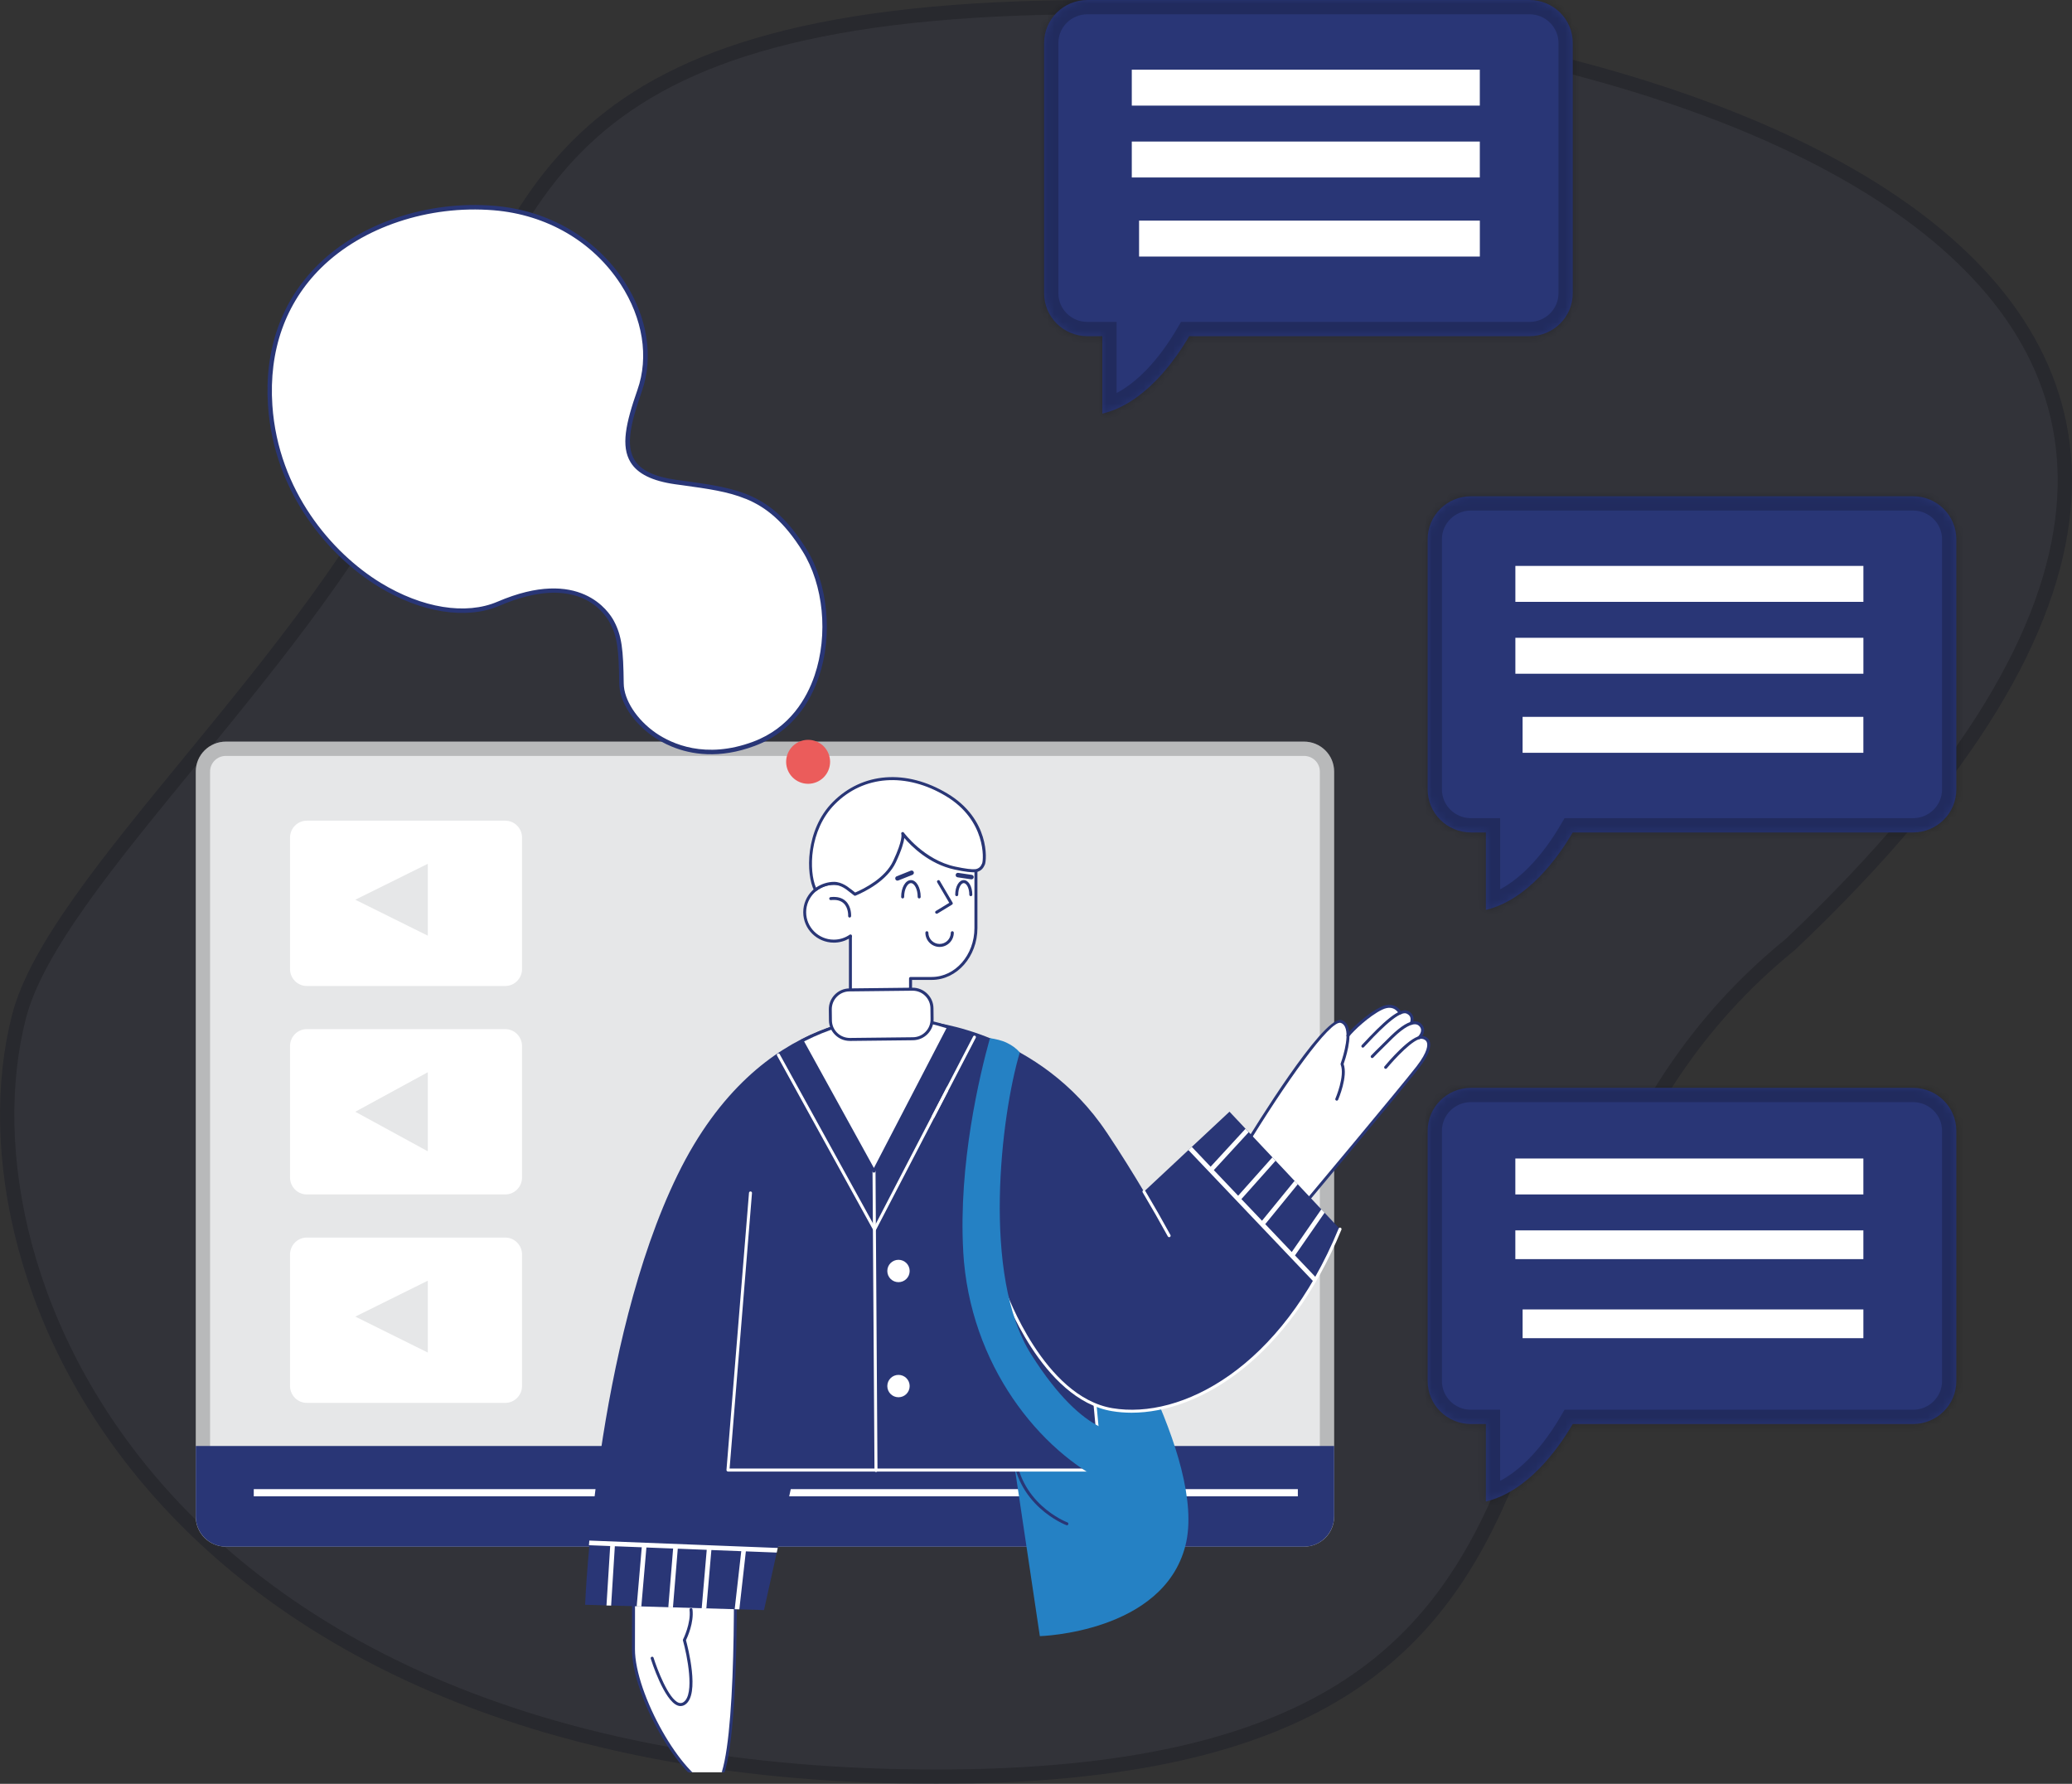 <svg width="280" height="241" viewBox="0 0 280 241" fill="none" xmlns="http://www.w3.org/2000/svg">
<rect x="0" y="0" width="280" height="241" fill="#333333" stroke="none"/>
<path d="M242.561 128.342C191.098 170.069 231.435 241 126.53 241C21.624 241 -7.734 173.41 1.642 137.065C6.519 118.16 41.554 88.702 56.05 57.467C70.546 26.231 73.445 0 147.856 0C222.267 0 341.119 35.06 242.561 128.342Z" fill="#293676" fill-opacity="0.1"/>
<path d="M147.856 0.966C166.39 0.966 187.696 3.149 207.684 7.875C227.686 12.604 246.29 19.861 259.485 29.957C272.656 40.035 280.36 52.867 278.846 68.844C277.324 84.898 266.479 104.368 241.919 127.619C228.909 138.179 221.707 150.583 216.578 163.185C214.015 169.482 211.965 175.841 209.974 182.029C207.978 188.23 206.041 194.255 203.693 199.95C199.006 211.32 192.71 221.288 181.171 228.444C169.608 235.615 152.661 240.034 126.529 240.034C22.097 240.034 -6.604 172.896 2.577 137.307C3.75 132.76 6.765 127.494 10.949 121.604C15.123 115.728 20.388 109.326 25.985 102.502C37.148 88.891 49.617 73.622 56.926 57.873C60.595 49.967 63.434 42.597 66.907 35.746C70.35 28.954 74.33 22.864 80.124 17.743C91.697 7.515 110.732 0.966 147.856 0.966Z" stroke="black" stroke-opacity="0.2" stroke-width="1.931"/>
<mask id="path-3-inside-1_513_12575" fill="white">
<path d="M258.514 146.97C261.747 146.97 264.369 149.568 264.369 152.772V186.591C264.369 189.795 261.747 192.393 258.514 192.393H212.53C210.473 195.898 206.399 201.506 200.792 202.857V192.393H198.78C195.547 192.392 192.926 189.795 192.926 186.591V152.772C192.926 149.568 195.547 146.97 198.78 146.97H258.514Z"/>
</mask>
<path d="M258.514 146.97C261.747 146.97 264.369 149.568 264.369 152.772V186.591C264.369 189.795 261.747 192.393 258.514 192.393H212.53C210.473 195.898 206.399 201.506 200.792 202.857V192.393H198.78C195.547 192.392 192.926 189.795 192.926 186.591V152.772C192.926 149.568 195.547 146.97 198.78 146.97H258.514Z" fill="#293676"/>
<path d="M264.369 186.591L266.3 186.591V186.591H264.369ZM212.53 192.393V190.462H211.425L210.865 191.415L212.53 192.393ZM200.792 202.857H198.861V205.309L201.244 204.734L200.792 202.857ZM200.792 192.393H202.723V190.462H200.792V192.393ZM198.78 192.393L198.78 194.323H198.78V192.393ZM192.926 186.591H190.995V186.591L192.926 186.591ZM198.78 146.97V145.039H198.78L198.78 146.97ZM258.514 146.97V148.9C260.697 148.9 262.438 150.651 262.438 152.772H264.369H266.3C266.3 148.485 262.797 145.039 258.514 145.039V146.97ZM264.369 152.772H262.438V186.591H264.369H266.3V152.772H264.369ZM264.369 186.591L262.438 186.591C262.438 188.712 260.697 190.462 258.514 190.462V192.393V194.323C262.796 194.323 266.299 190.878 266.3 186.591L264.369 186.591ZM258.514 192.393V190.462H212.53V192.393V194.323H258.514V192.393ZM212.53 192.393L210.865 191.415C209.883 193.089 208.442 195.222 206.616 197.079C204.78 198.945 202.663 200.42 200.34 200.98L200.792 202.857L201.244 204.734C204.528 203.943 207.252 201.939 209.368 199.787C211.495 197.625 213.12 195.202 214.195 193.37L212.53 192.393ZM200.792 202.857H202.723V192.393H200.792H198.861V202.857H200.792ZM200.792 192.393V190.462H198.78V192.393V194.323H200.792V192.393ZM198.78 192.393L198.78 190.462C196.597 190.462 194.857 188.712 194.856 186.591L192.926 186.591L190.995 186.591C190.995 190.878 194.497 194.323 198.78 194.323L198.78 192.393ZM192.926 186.591H194.856V152.772H192.926H190.995V186.591H192.926ZM192.926 152.772H194.856C194.856 150.65 196.597 148.9 198.78 148.9L198.78 146.97L198.78 145.039C194.497 145.039 190.995 148.485 190.995 152.772H192.926ZM198.78 146.97V148.9H258.514V146.97V145.039H198.78V146.97Z" fill="black" fill-opacity="0.2" mask="url(#path-3-inside-1_513_12575)"/>
<path d="M251.807 156.517H204.776V161.372H251.807V156.517Z" fill="white"/>
<path d="M251.807 166.228H204.776V170.112H251.807V166.228Z" fill="white"/>
<mask id="path-7-inside-2_513_12575" fill="white">
<path d="M206.683 0C209.916 0 212.537 2.598 212.537 5.803V39.62C212.537 42.825 209.916 45.423 206.683 45.423H160.701C158.644 48.928 154.57 54.536 148.963 55.888V45.423H146.948C143.715 45.423 141.094 42.825 141.094 39.62V5.803C141.094 2.598 143.715 0 146.948 0H206.683Z"/>
</mask>
<path d="M206.683 0C209.916 0 212.537 2.598 212.537 5.803V39.62C212.537 42.825 209.916 45.423 206.683 45.423H160.701C158.644 48.928 154.57 54.536 148.963 55.888V45.423H146.948C143.715 45.423 141.094 42.825 141.094 39.62V5.803C141.094 2.598 143.715 0 146.948 0H206.683Z" fill="#293676"/>
<path d="M206.683 0L206.683 -1.931H206.683V0ZM206.683 45.423V47.353H206.683L206.683 45.423ZM160.701 45.423V43.492H159.596L159.036 44.446L160.701 45.423ZM148.963 55.888H147.032V58.339L149.415 57.765L148.963 55.888ZM148.963 45.423H150.894V43.492H148.963V45.423ZM146.948 45.423L146.948 47.353H146.948V45.423ZM146.948 0V-1.931H146.948L146.948 0ZM206.683 0L206.682 1.931C208.866 1.931 210.606 3.681 210.606 5.803H212.537H214.468C214.468 1.516 210.966 -1.93 206.683 -1.931L206.683 0ZM212.537 5.803H210.606V39.62H212.537H214.468V5.803H212.537ZM212.537 39.62H210.606C210.606 41.742 208.866 43.492 206.682 43.492L206.683 45.423L206.683 47.353C210.966 47.353 214.468 43.907 214.468 39.62H212.537ZM206.683 45.423V43.492H160.701V45.423V47.353H206.683V45.423ZM160.701 45.423L159.036 44.446C158.054 46.119 156.613 48.253 154.787 50.109C152.951 51.976 150.834 53.451 148.511 54.011L148.963 55.888L149.415 57.765C152.698 56.973 155.423 54.969 157.539 52.817C159.666 50.655 161.291 48.232 162.366 46.4L160.701 45.423ZM148.963 55.888H150.894V45.423H148.963H147.032V55.888H148.963ZM148.963 45.423V43.492H146.948V45.423V47.353H148.963V45.423ZM146.948 45.423L146.948 43.492C144.765 43.492 143.024 41.742 143.024 39.62H141.094H139.163C139.163 43.907 142.665 47.353 146.948 47.353L146.948 45.423ZM141.094 39.62H143.024V5.803H141.094H139.163V39.62H141.094ZM141.094 5.803H143.024C143.024 3.681 144.765 1.931 146.948 1.931L146.948 0L146.948 -1.931C142.665 -1.93 139.163 1.516 139.163 5.803H141.094ZM146.948 0V1.931H206.683V0V-1.931H146.948V0Z" fill="black" fill-opacity="0.2" mask="url(#path-7-inside-2_513_12575)"/>
<path d="M199.975 9.413H152.944V14.268H199.975V9.413Z" fill="white"/>
<path d="M199.975 19.123H152.944V23.978H199.975V19.123Z" fill="white"/>
<path d="M199.979 29.806H153.929V34.661H199.979V29.806Z" fill="white"/>
<mask id="path-12-inside-3_513_12575" fill="white">
<path d="M258.514 67.045C261.747 67.045 264.369 69.642 264.369 72.847V106.665C264.369 109.87 261.747 112.468 258.514 112.468H212.53C210.472 115.973 206.399 121.58 200.793 122.932V112.468H198.78C195.547 112.468 192.926 109.87 192.926 106.665V72.847C192.926 69.642 195.547 67.045 198.78 67.045H258.514Z"/>
</mask>
<path d="M258.514 67.045C261.747 67.045 264.369 69.642 264.369 72.847V106.665C264.369 109.87 261.747 112.468 258.514 112.468H212.53C210.472 115.973 206.399 121.58 200.793 122.932V112.468H198.78C195.547 112.468 192.926 109.87 192.926 106.665V72.847C192.926 69.642 195.547 67.045 198.78 67.045H258.514Z" fill="#293676"/>
<path d="M264.369 72.847H266.3V72.847L264.369 72.847ZM212.53 112.468V110.537H211.425L210.865 111.49L212.53 112.468ZM200.793 122.932H198.862V125.383L201.245 124.809L200.793 122.932ZM200.793 112.468H202.724V110.537H200.793V112.468ZM198.78 112.468L198.78 114.398H198.78V112.468ZM192.926 72.847L190.995 72.847V72.847H192.926ZM198.78 67.045V65.114H198.78L198.78 67.045ZM258.514 67.045V68.976C260.698 68.976 262.438 70.725 262.438 72.847L264.369 72.847L266.3 72.847C266.299 68.559 262.796 65.114 258.514 65.114V67.045ZM264.369 72.847H262.438V106.665H264.369H266.3V72.847H264.369ZM264.369 106.665H262.438C262.438 108.787 260.697 110.537 258.514 110.537V112.468V114.398C262.797 114.398 266.3 110.952 266.3 106.665H264.369ZM258.514 112.468V110.537H212.53V112.468V114.398H258.514V112.468ZM212.53 112.468L210.865 111.49C209.883 113.164 208.442 115.297 206.616 117.154C204.78 119.02 202.664 120.495 200.341 121.055L200.793 122.932L201.245 124.809C204.528 124.017 207.252 122.013 209.369 119.862C211.495 117.7 213.12 115.277 214.195 113.445L212.53 112.468ZM200.793 122.932H202.724V112.468H200.793H198.862V122.932H200.793ZM200.793 112.468V110.537H198.78V112.468V114.398H200.793V112.468ZM198.78 112.468L198.78 110.537C196.597 110.537 194.856 108.787 194.856 106.665H192.926H190.995C190.995 110.952 194.497 114.398 198.78 114.398L198.78 112.468ZM192.926 106.665H194.856V72.847H192.926H190.995V106.665H192.926ZM192.926 72.847L194.856 72.847C194.857 70.725 196.597 68.976 198.78 68.976L198.78 67.045L198.78 65.114C194.497 65.114 190.995 68.56 190.995 72.847L192.926 72.847ZM198.78 67.045V68.976H258.514V67.045V65.114H198.78V67.045Z" fill="black" fill-opacity="0.2" mask="url(#path-12-inside-3_513_12575)"/>
<path d="M251.811 76.457H204.78V81.312H251.811V76.457Z" fill="white"/>
<path d="M251.811 86.168H204.78V91.023H251.811V86.168Z" fill="white"/>
<path d="M251.807 96.85H205.756V101.705H251.807V96.85Z" fill="white"/>
<path d="M251.808 176.909H205.758V180.793H251.808V176.909Z" fill="white"/>
<path d="M26.458 104.229V204.919C26.458 205.989 26.887 207.016 27.65 207.773C28.413 208.529 29.448 208.955 30.527 208.955H176.218C177.297 208.955 178.332 208.529 179.095 207.773C179.858 207.016 180.287 205.989 180.287 204.919V104.229C180.287 103.159 179.858 102.133 179.095 101.376C178.332 100.619 177.297 100.194 176.218 100.194H30.522C29.444 100.195 28.41 100.621 27.648 101.377C26.886 102.134 26.458 103.16 26.458 104.229Z" fill="#E6E7E8"/>
<path d="M176.218 101.16C177.043 101.16 177.834 101.485 178.415 102.061C178.996 102.637 179.321 103.418 179.321 104.23V204.919C179.321 205.731 178.996 206.511 178.415 207.087C177.834 207.664 177.043 207.99 176.218 207.99H30.527C29.702 207.99 28.91 207.664 28.329 207.087C27.748 206.511 27.424 205.731 27.424 204.919V104.23C27.424 103.419 27.748 102.638 28.328 102.062C28.872 101.522 29.601 101.202 30.369 101.164L30.523 101.16H176.218Z" stroke="black" stroke-opacity="0.2" stroke-width="1.931"/>
<path d="M26.458 195.359V204.861C26.458 205.947 26.887 206.988 27.65 207.755C28.413 208.523 29.448 208.954 30.527 208.954H176.218C177.297 208.954 178.332 208.523 179.095 207.755C179.858 206.988 180.287 205.947 180.287 204.861V195.359H26.458Z" fill="#293676"/>
<path d="M34.293 202.157L175.385 202.157V201.186L34.293 201.186V202.157Z" fill="white"/>
<path d="M146.971 206.041H148.93V197.301H146.971V206.041Z" fill="#E71A80"/>
<path d="M41.462 133.21H68.278C69.531 133.21 70.547 132.182 70.547 130.914V113.173C70.547 111.904 69.531 110.876 68.278 110.876H41.462C40.209 110.876 39.193 111.904 39.193 113.173V130.914C39.193 132.182 40.209 133.21 41.462 133.21Z" fill="white"/>
<path d="M57.811 116.702V126.413L48.013 121.555L57.811 116.702Z" fill="#E6E7E8"/>
<path d="M41.462 161.373H68.278C69.531 161.373 70.547 160.344 70.547 159.076V141.335C70.547 140.066 69.531 139.038 68.278 139.038H41.462C40.209 139.038 39.193 140.066 39.193 141.335V159.076C39.193 160.344 40.209 161.373 41.462 161.373Z" fill="white"/>
<path d="M57.811 144.863V155.545L48.013 150.202L57.811 144.863Z" fill="#E6E7E8"/>
<path d="M41.462 189.533H68.278C69.531 189.533 70.547 188.505 70.547 187.236V169.495C70.547 168.227 69.531 167.198 68.278 167.198H41.462C40.209 167.198 39.193 168.227 39.193 169.495V187.236C39.193 188.505 40.209 189.533 41.462 189.533Z" fill="white"/>
<path d="M57.811 173.024V182.735L48.013 177.878L57.811 173.024Z" fill="#E6E7E8"/>
<g clip-path="url(#clip0_513_12575)">
<path d="M140.524 221.048C140.524 221.048 157.175 220.593 160.19 208.824C163.204 197.055 148.53 174.398 148.53 174.398L135.775 189.239L140.519 221.048H140.524Z" fill="#2581C4"/>
<path d="M85.644 201.749C85.644 201.749 85.621 217.516 85.61 222.788C85.593 228.841 91.909 240.313 96.153 241.374C100.397 242.43 99.224 204.876 99.224 204.876L85.644 201.749Z" fill="white"/>
<path d="M96.326 241.599C96.539 241.599 96.741 241.52 96.926 241.369C100.429 238.539 99.458 206.241 99.419 204.87C99.419 204.781 99.352 204.702 99.262 204.68L85.682 201.552C85.62 201.535 85.558 201.552 85.513 201.591C85.463 201.631 85.435 201.687 85.435 201.748C85.435 201.748 85.412 217.516 85.401 222.788C85.384 229.111 91.88 240.521 96.101 241.571C96.174 241.588 96.253 241.599 96.326 241.599ZM99.02 205.033C99.38 216.645 99.34 238.898 96.674 241.054C96.517 241.183 96.365 241.217 96.197 241.178C92.2 240.178 85.788 228.836 85.805 222.788C85.822 217.909 85.839 204.045 85.839 202.001L99.015 205.033H99.02Z" fill="#293676"/>
<path d="M91.975 230.492C92.189 230.492 92.402 230.425 92.599 230.29C94.625 228.92 92.924 222.418 92.7 221.598C92.896 221.193 93.794 219.211 93.581 217.437C93.57 217.325 93.474 217.252 93.356 217.263C93.244 217.274 93.165 217.375 93.182 217.487C93.401 219.307 92.318 221.463 92.307 221.485C92.284 221.53 92.278 221.581 92.29 221.631C92.84 223.591 93.929 228.903 92.368 229.959C92.166 230.099 91.953 230.127 91.723 230.048C90.342 229.566 88.798 225.495 88.321 223.967C88.287 223.861 88.175 223.799 88.068 223.838C87.962 223.872 87.9 223.984 87.939 224.091C88.012 224.321 89.741 229.785 91.594 230.43C91.723 230.475 91.852 230.498 91.975 230.498V230.492Z" fill="#293676"/>
<path d="M120.973 137.406C120.973 137.406 102.857 135.592 91.562 158.732C80.424 181.552 79.071 216.809 79.071 216.809L103.245 217.528L120.973 137.406Z" fill="#293676"/>
<path d="M82.451 208.875L79.583 208.763C79.6 208.555 79.616 208.347 79.639 208.134L105.103 209.133L104.963 209.757L100.792 209.594L99.91 217.427L99.282 217.41L100.169 209.571L96.132 209.414L95.453 217.298L94.824 217.281L95.504 209.386L91.591 209.234L90.94 217.163L90.311 217.146L90.962 209.212L87.352 209.072L86.667 217.039L86.039 217.023L86.724 209.043L83.086 208.903L82.586 216.921L81.957 216.905L82.457 208.881L82.451 208.875Z" fill="white"/>
<path d="M144.171 206.073C144.255 206.073 144.328 206.023 144.362 205.938C144.401 205.832 144.345 205.719 144.244 205.68C144.177 205.658 137.44 203.086 137.182 195.595C137.182 195.483 137.092 195.399 136.974 195.399C136.862 195.399 136.778 195.494 136.778 195.607C137.041 203.372 144.031 206.028 144.104 206.051C144.126 206.062 144.149 206.062 144.171 206.062V206.073Z" fill="#293676"/>
<path d="M98.37 198.61L101.418 161.175C101.418 149.046 111.248 139.214 123.374 139.214C135.5 139.214 145.33 149.046 145.33 161.175L148.793 198.61H98.37Z" fill="#293676"/>
<path d="M118.189 166.295C118.262 166.295 118.33 166.25 118.363 166.189L131.853 140.213C131.904 140.112 131.865 139.994 131.769 139.944C131.668 139.893 131.55 139.932 131.5 140.028L118.184 165.666L105.362 142.42C105.311 142.324 105.188 142.285 105.086 142.341C104.991 142.397 104.952 142.515 105.008 142.616L118.01 166.194C118.043 166.256 118.111 166.301 118.184 166.301L118.189 166.295Z" fill="white"/>
<path d="M118.377 198.869C118.49 198.869 118.58 198.779 118.58 198.667L118.31 157.71C118.31 157.598 118.198 157.502 118.108 157.508C117.996 157.508 117.906 157.598 117.906 157.71L118.175 198.667C118.175 198.779 118.265 198.869 118.377 198.869Z" fill="white"/>
<path d="M119.907 171.714C119.907 172.551 120.581 173.225 121.418 173.225C122.254 173.225 122.928 172.551 122.928 171.714C122.928 170.877 122.254 170.204 121.418 170.204C120.581 170.204 119.907 170.877 119.907 171.714Z" fill="white"/>
<path d="M119.907 187.262C119.907 188.099 120.581 188.773 121.417 188.773C122.254 188.773 122.928 188.099 122.928 187.262C122.928 186.426 122.254 185.752 121.417 185.752C120.581 185.752 119.907 186.426 119.907 187.262Z" fill="white"/>
<path d="M98.37 198.813H148.793C148.85 198.813 148.906 198.79 148.945 198.746C148.984 198.706 149.001 198.65 148.996 198.588L147.873 186.477C147.862 186.364 147.766 186.274 147.654 186.297C147.542 186.308 147.463 186.404 147.474 186.516L148.575 198.403H98.594L101.62 161.186C101.632 161.074 101.547 160.978 101.435 160.967C101.317 160.961 101.227 161.04 101.216 161.152L98.173 198.588C98.173 198.644 98.19 198.701 98.224 198.74C98.263 198.779 98.314 198.807 98.37 198.807V198.813Z" fill="white"/>
<path d="M167.666 155.874C170.534 150.871 179.253 137.338 181.24 138.001C181.93 138.231 182.149 139 182.149 139.899L182.211 139.848C182.823 139.062 184.979 137.029 186.719 136.21C188.504 135.367 189.2 136.85 189.2 136.85L188.717 137.057L188.74 137.091C189.318 136.743 189.795 136.597 190.138 136.743C191.193 137.192 190.71 138.253 190.71 138.253L190.649 138.282C191.232 138.091 191.687 138.175 191.996 138.545C192.67 139.348 191.749 140.185 191.749 140.185L191.654 140.224C191.85 140.151 192.035 140.112 192.192 140.135C193.164 140.281 193.764 141.342 191.586 144.166C189.408 146.991 174.655 164.594 174.655 164.594C174.655 164.594 165.341 159.905 167.66 155.862L167.666 155.874ZM191.244 140.427C191.328 140.376 191.418 140.331 191.496 140.292L191.232 140.398V140.427H191.244Z" fill="white"/>
<path d="M174.66 164.807C174.716 164.807 174.778 164.785 174.817 164.734C174.963 164.56 189.598 147.092 191.754 144.301C193.017 142.662 193.5 141.426 193.186 140.646C193.034 140.264 192.691 140.017 192.226 139.949C190.732 139.725 187.465 143.627 187.094 144.071C187.022 144.155 187.033 144.284 187.123 144.357C187.207 144.43 187.336 144.419 187.409 144.329C188.369 143.167 191.097 140.185 192.164 140.348C192.388 140.382 192.68 140.488 192.809 140.797C192.955 141.157 192.972 142.066 191.434 144.06C189.379 146.727 175.923 162.797 174.609 164.358C173.717 163.909 168.793 161.326 167.845 158.165C167.541 157.165 167.676 156.188 168.238 155.262C173.604 146.424 179.774 137.726 181.189 138.197C181.441 138.282 181.627 138.456 181.756 138.725C182.452 140.18 181.183 143.65 181.172 143.683C181.155 143.728 181.155 143.785 181.172 143.829C181.778 145.334 180.476 148.395 180.459 148.423C180.414 148.524 180.459 148.642 180.566 148.687C180.667 148.731 180.785 148.687 180.829 148.58C180.886 148.451 182.177 145.424 181.57 143.751C181.761 143.217 182.834 140.05 182.115 138.551C181.941 138.181 181.666 137.934 181.312 137.816C181.25 137.793 181.189 137.788 181.121 137.788C178.511 137.788 169.675 152.112 167.889 155.054C167.266 156.082 167.12 157.165 167.457 158.283C168.552 161.921 174.329 164.678 174.576 164.796C174.604 164.807 174.632 164.813 174.66 164.813V164.807Z" fill="#293676"/>
<path d="M185.427 142.948C185.483 142.948 185.534 142.926 185.573 142.886C185.579 142.881 186.32 142.1 188.217 140.253C189.857 138.658 190.783 138.355 191.249 138.383C191.49 138.394 191.687 138.495 191.844 138.681C192.383 139.326 191.647 140.017 191.619 140.045C191.535 140.118 191.53 140.247 191.608 140.331C191.681 140.416 191.81 140.421 191.894 140.343C192.259 140.011 192.787 139.175 192.158 138.422C191.928 138.147 191.631 137.995 191.277 137.979C190.463 137.911 189.34 138.602 187.942 139.961C186.039 141.814 185.293 142.6 185.287 142.605C185.208 142.684 185.214 142.813 185.293 142.892C185.332 142.931 185.382 142.948 185.433 142.948H185.427Z" fill="#293676"/>
<path d="M184.169 141.538C184.225 141.538 184.275 141.516 184.315 141.471C185.707 139.972 188.952 136.479 190.063 136.934C190.316 137.046 190.49 137.203 190.569 137.405C190.709 137.765 190.535 138.169 190.535 138.175C190.49 138.276 190.535 138.394 190.636 138.439C190.737 138.484 190.855 138.439 190.9 138.338C190.911 138.315 191.147 137.782 190.945 137.259C190.827 136.951 190.58 136.715 190.221 136.563C189.098 136.075 186.925 138.068 184.023 141.201C183.95 141.285 183.95 141.409 184.034 141.488C184.073 141.521 184.124 141.544 184.169 141.544V141.538Z" fill="#293676"/>
<path d="M182.156 140.118C182.217 140.118 182.279 140.09 182.319 140.039C182.824 139.354 185.03 137.232 186.81 136.395C188.387 135.654 188.999 136.884 189.027 136.94C189.072 137.041 189.195 137.086 189.297 137.035C189.398 136.985 189.442 136.867 189.392 136.766C189.381 136.749 189.19 136.339 188.746 136.047C188.342 135.778 187.646 135.553 186.636 136.025C184.766 136.906 182.537 139.062 181.993 139.792C181.926 139.882 181.942 140.006 182.032 140.073C182.066 140.101 182.111 140.112 182.15 140.112L182.156 140.118Z" fill="#293676"/>
<path d="M149.575 153.021C151.462 155.851 153.14 158.552 154.633 161.062L154.588 160.989L166.147 150.191L181.08 166.06C173.249 185.089 159.77 192.03 150.299 190.452C140.829 188.874 135.754 174.494 135.754 174.494L125.509 138.046C125.509 138.046 140.464 139.337 149.57 153.021H149.575Z" fill="#293676"/>
<path d="M177.89 172.646C177.784 172.837 177.671 173.022 177.559 173.208L160.594 155.374L161.054 154.947L163.597 157.626L168.313 152.499L168.745 152.959L164.03 158.086L167.319 161.545L171.945 156.357L172.377 156.817L167.757 162L170.542 164.925L174.943 159.535L175.375 159.995L170.98 165.386L174.561 169.153L178.558 163.381L178.996 163.847L174.999 169.614L177.885 172.652L177.89 172.646Z" fill="white"/>
<path d="M152.913 190.862C162.119 190.862 174.127 183.5 181.274 166.133C181.319 166.032 181.268 165.914 181.162 165.869C181.061 165.824 180.943 165.875 180.898 165.981C173.128 184.859 159.61 191.811 150.336 190.25C141.09 188.711 135.998 174.567 135.948 174.426C135.908 174.32 135.796 174.264 135.689 174.303C135.583 174.342 135.527 174.454 135.566 174.561C135.616 174.707 140.787 189.071 150.269 190.648C151.116 190.789 151.998 190.862 152.907 190.862H152.913Z" fill="white"/>
<path d="M157.995 167.149C158.028 167.149 158.062 167.143 158.09 167.126C158.185 167.07 158.225 166.952 158.169 166.851C157.152 164.992 155.94 162.87 154.761 160.888C154.705 160.792 154.581 160.764 154.486 160.815C154.39 160.871 154.357 160.994 154.413 161.09C155.592 163.072 156.799 165.189 157.815 167.042C157.854 167.109 157.922 167.149 157.995 167.149Z" fill="white"/>
<path d="M126.088 151.084C126.161 151.084 126.234 151.045 126.267 150.977L131.859 140.208C131.909 140.107 131.87 139.989 131.774 139.938C131.673 139.888 131.555 139.927 131.505 140.022L125.914 150.792C125.863 150.893 125.902 151.011 125.998 151.062C126.026 151.079 126.06 151.084 126.093 151.084H126.088Z" fill="white"/>
<path d="M130.165 169.03C129.508 157.261 132.372 145.295 133.775 140.258C134.544 140.371 135.364 140.55 136.116 140.915C136.717 141.207 137.334 141.623 137.811 142.196C135.263 150.691 132.658 172.377 139.333 182.961C146.81 194.82 152.02 193.518 152.02 193.518C152.02 193.518 159.049 204.871 149.825 200.486C140.596 196.101 131.019 184.483 130.16 169.03H130.165Z" fill="#2581C4"/>
<path d="M120.976 137.406L125.512 138.04C126.32 138.231 127.224 138.473 128.195 138.781L118.102 158.221L108.39 140.606C115.356 136.996 120.982 137.406 120.982 137.406H120.976Z" fill="white"/>
<path d="M118.1 158.429C118.173 158.429 118.241 158.384 118.274 158.322L128.368 138.882C128.396 138.832 128.396 138.764 128.374 138.714C128.351 138.658 128.306 138.618 128.25 138.596C127.358 138.31 126.448 138.057 125.55 137.849L120.992 137.209H120.98C120.924 137.203 115.22 136.833 108.282 140.432C108.231 140.455 108.198 140.499 108.181 140.55C108.164 140.601 108.169 140.657 108.198 140.707L117.91 158.322C117.943 158.384 118.011 158.429 118.084 158.429H118.1ZM127.908 138.905L118.095 157.8L108.663 140.696C115.31 137.305 120.739 137.596 120.958 137.613L125.488 138.248C126.285 138.433 127.099 138.658 127.908 138.91V138.905Z" fill="#293676"/>
<path d="M112.682 119.341C113.541 119.341 114.327 119.617 114.972 120.077V117.713C114.972 113.968 117.661 110.902 120.951 110.902H125.897C129.186 110.902 131.876 113.968 131.876 117.713V125.383C131.876 129.128 129.186 132.194 125.897 132.194H123.034V136.327C123.034 138.023 121.647 139.41 119.952 139.41H117.987C116.291 139.41 114.905 138.023 114.905 136.327V126.731C114.905 126.635 114.916 126.546 114.922 126.456C114.282 126.899 113.507 127.163 112.665 127.163C110.492 127.163 108.724 125.411 108.724 123.255C108.724 121.099 110.487 119.347 112.665 119.347L112.682 119.341Z" fill="white"/>
<path d="M118 139.607H119.965C121.772 139.607 123.249 138.135 123.249 136.322V132.391H125.904C129.312 132.391 132.085 129.247 132.085 125.378V117.708C132.085 113.844 129.312 110.694 125.904 110.694H120.958C117.551 110.694 114.777 113.839 114.777 117.708V119.701C114.143 119.33 113.425 119.134 112.683 119.134C110.399 119.134 108.546 120.976 108.546 123.244C108.546 125.513 110.404 127.354 112.683 127.354C113.402 127.354 114.098 127.169 114.721 126.821V136.322C114.721 138.13 116.192 139.607 118 139.607ZM125.904 111.104C129.093 111.104 131.681 114.069 131.681 117.713V125.383C131.681 129.028 129.087 131.992 125.904 131.992H123.047C122.934 131.992 122.845 132.082 122.845 132.195V136.327C122.845 137.916 121.553 139.208 119.965 139.208H118C116.411 139.208 115.12 137.916 115.12 136.327V126.731C115.12 126.647 115.126 126.563 115.137 126.473C115.142 126.394 115.103 126.316 115.036 126.276C114.968 126.237 114.884 126.237 114.817 126.282C114.188 126.72 113.447 126.95 112.678 126.95C110.618 126.95 108.939 125.288 108.939 123.244C108.939 121.2 110.618 119.538 112.678 119.538C113.464 119.538 114.216 119.78 114.856 120.234C114.918 120.279 114.996 120.285 115.064 120.251C115.131 120.218 115.176 120.145 115.176 120.072V117.708C115.176 114.063 117.77 111.099 120.953 111.099H125.898L125.904 111.104Z" fill="#293676"/>
<path d="M114.813 123.963C114.919 123.963 115.009 123.879 115.015 123.772C115.015 123.722 115.088 122.515 114.296 121.757C113.814 121.29 113.123 121.105 112.242 121.201C112.129 121.212 112.051 121.313 112.062 121.425C112.073 121.538 112.163 121.611 112.287 121.605C113.044 121.521 113.628 121.672 114.021 122.054C114.678 122.683 114.616 123.744 114.616 123.75C114.611 123.862 114.695 123.958 114.802 123.963H114.813Z" fill="#293676"/>
<path d="M121.98 121.381C122.092 121.381 122.182 121.291 122.182 121.178C122.182 120.078 122.665 119.309 123.097 119.309C123.53 119.309 124.012 120.078 124.012 121.178C124.012 121.291 124.102 121.381 124.214 121.381C124.327 121.381 124.417 121.291 124.417 121.178C124.417 119.904 123.838 118.904 123.097 118.904C122.356 118.904 121.778 119.904 121.778 121.178C121.778 121.291 121.868 121.381 121.98 121.381Z" fill="#293676"/>
<path d="M129.287 121.077C129.399 121.077 129.489 120.988 129.489 120.875C129.489 119.954 129.882 119.309 130.235 119.309C130.589 119.309 130.988 119.954 130.988 120.875C130.988 120.988 131.077 121.077 131.19 121.077C131.302 121.077 131.392 120.988 131.392 120.875C131.392 119.769 130.887 118.904 130.235 118.904C129.584 118.904 129.085 119.769 129.085 120.875C129.085 120.988 129.174 121.077 129.287 121.077Z" fill="#293676"/>
<path d="M126.575 123.452C126.608 123.452 126.648 123.441 126.681 123.424L128.657 122.217C128.753 122.161 128.781 122.037 128.725 121.942L126.996 119.005C126.939 118.91 126.816 118.876 126.721 118.932C126.625 118.988 126.591 119.112 126.648 119.207L128.276 121.975L126.468 123.076C126.372 123.132 126.344 123.256 126.401 123.351C126.44 123.413 126.507 123.447 126.575 123.447V123.452Z" fill="#293676"/>
<path d="M121.279 118.977C121.318 118.977 121.352 118.971 121.391 118.955L123.305 118.191C123.463 118.129 123.536 117.949 123.474 117.798C123.412 117.641 123.233 117.573 123.081 117.629L121.167 118.393C121.009 118.455 120.936 118.635 120.998 118.786C121.043 118.904 121.161 118.977 121.279 118.977Z" fill="#293676"/>
<path d="M131.284 118.797C131.43 118.797 131.559 118.691 131.581 118.539C131.604 118.371 131.491 118.219 131.323 118.197L129.487 117.927C129.319 117.899 129.167 118.017 129.145 118.185C129.122 118.354 129.235 118.505 129.403 118.528L131.239 118.797C131.239 118.797 131.267 118.797 131.284 118.797Z" fill="#293676"/>
<path d="M108.077 105.671C106.559 105.048 105.835 103.313 106.458 101.796C107.081 100.279 108.816 99.553 110.333 100.176C111.85 100.799 112.575 102.534 111.952 104.051C111.329 105.569 109.594 106.294 108.077 105.671Z" fill="#EB5C5B"/>
<path d="M82.704 84.033C83.714 85.912 83.937 87.65 83.989 92.329C84.041 97.008 91.377 104.386 101.867 100.495C112.357 96.604 113.562 82.043 108.695 74.278C103.827 66.512 99.279 66.228 91.319 65.108C83.359 63.988 84.055 59.616 86.455 52.75C89.945 42.766 81.347 29.294 66.757 28.09C52.155 26.891 35.222 35.688 36.522 54.78C37.821 73.871 56.81 86.086 67.355 81.554C77.896 77.029 81.81 82.356 82.702 84.014L82.704 84.033Z" fill="white"/>
<path d="M90.8 100.875C93.383 101.936 97.18 102.566 101.967 100.783C107.181 98.847 109.571 94.643 110.655 91.449C112.579 85.789 111.891 78.829 108.947 74.127C104.234 66.607 99.793 65.995 92.448 64.972L91.355 64.823C88.431 64.415 86.593 63.533 85.746 62.139C84.544 60.172 85.2 57.248 86.735 52.866C88.351 48.244 87.5 42.854 84.399 38.07C80.555 32.153 74.136 28.409 66.773 27.806C57.819 27.07 48.704 30.115 42.99 35.748C38.04 40.63 35.698 47.219 36.218 54.811C37.023 66.603 44.451 75.174 51.148 79.26C56.925 82.796 63.024 83.752 67.47 81.848C77.811 77.413 81.538 82.509 82.427 84.175C83.381 85.949 83.624 87.55 83.679 92.33C83.707 94.789 85.519 97.616 88.297 99.53C88.929 99.962 89.765 100.45 90.785 100.869L90.8 100.875ZM100.783 67.392C103.585 68.542 105.98 70.526 108.435 74.445C111.292 79.002 111.95 85.749 110.082 91.25C109.042 94.316 106.745 98.359 101.756 100.214C95.319 102.603 90.783 100.495 88.646 99.036C86.066 97.258 84.308 94.563 84.287 92.334C84.231 87.754 84.029 85.897 82.961 83.894C82.282 82.623 78.327 76.533 67.226 81.292C62.955 83.124 57.056 82.167 51.449 78.747C44.886 74.734 37.599 66.33 36.807 54.771C36.304 47.359 38.579 40.933 43.403 36.181C48.997 30.663 57.929 27.688 66.708 28.408C73.878 28.994 80.138 32.637 83.873 38.4C86.875 43.026 87.704 48.224 86.143 52.669C84.548 57.217 83.889 60.285 85.215 62.458C86.168 64.014 88.141 64.987 91.252 65.427L92.346 65.576C95.658 66.035 98.36 66.407 100.765 67.394L100.783 67.392Z" fill="#293676"/>
<path d="M112.685 108.506C116.699 104.457 122.52 104.131 127.938 107.388C133.355 110.639 133.237 115.968 132.912 116.726C132.721 117.175 132.451 117.518 131.884 117.63C131.385 117.692 130.543 117.602 129.044 117.282C124.721 116.361 121.987 112.616 121.987 112.616C121.987 112.616 122.352 113.29 120.881 116.423C119.775 118.77 116.974 120.224 115.542 120.82C115.031 120.41 114.891 120.303 114.644 120.129C114.644 120.129 113.735 119.348 112.73 119.343C111.798 119.343 110.888 119.696 110.204 120.219C109.109 118.091 108.997 112.228 112.69 108.506H112.685Z" fill="white"/>
<path d="M115.537 121.021C115.537 121.021 115.588 121.021 115.616 121.005C116.862 120.482 119.888 119 121.061 116.507C121.864 114.794 122.134 113.789 122.207 113.216C123.11 114.272 125.536 116.743 128.994 117.478C130.453 117.793 131.352 117.899 131.902 117.832C132.637 117.686 132.923 117.209 133.092 116.804C133.356 116.181 133.771 110.656 128.034 107.214C122.482 103.878 116.542 104.322 112.534 108.365C108.784 112.144 108.902 118.152 110.013 120.314C110.041 120.37 110.092 120.404 110.148 120.421C110.21 120.432 110.266 120.421 110.317 120.381C111.007 119.848 111.883 119.545 112.714 119.545H112.725C113.64 119.545 114.504 120.275 114.51 120.28C114.768 120.465 114.914 120.578 115.414 120.976C115.448 121.005 115.492 121.021 115.537 121.021ZM121.802 112.711C121.802 112.711 122.049 113.447 120.691 116.333C119.613 118.629 116.829 120.044 115.565 120.583C115.133 120.235 114.987 120.123 114.751 119.96C114.729 119.938 113.786 119.14 112.719 119.14H112.708C111.872 119.14 110.996 119.421 110.266 119.915C109.3 117.686 109.323 112.172 112.82 108.646C116.688 104.743 122.442 104.322 127.826 107.556C133.277 110.83 132.929 116.142 132.721 116.642C132.553 117.04 132.34 117.327 131.84 117.428C131.357 117.484 130.476 117.377 129.078 117.08C124.884 116.187 122.173 112.531 122.145 112.492C122.083 112.408 121.965 112.385 121.875 112.441C121.786 112.498 121.758 112.616 121.808 112.705L121.802 112.711Z" fill="#293676"/>
<path d="M126.972 127.933C128.027 127.933 128.892 127.074 128.892 126.013C128.892 125.9 128.802 125.811 128.69 125.811C128.578 125.811 128.488 125.9 128.488 126.013C128.488 126.849 127.808 127.529 126.972 127.529C126.136 127.529 125.456 126.849 125.456 126.013C125.456 125.9 125.366 125.811 125.254 125.811C125.142 125.811 125.052 125.9 125.052 126.013C125.052 127.068 125.911 127.933 126.972 127.933Z" fill="#293676"/>
<path d="M125.944 136.224L125.96 137.695C125.976 139.137 124.821 140.319 123.379 140.335L114.863 140.43C113.422 140.446 112.24 139.29 112.224 137.848L112.207 136.377C112.191 134.935 113.347 133.753 114.789 133.737L123.304 133.642C124.746 133.626 125.928 134.782 125.944 136.224Z" fill="white"/>
<path d="M114.828 140.634H114.861L123.377 140.539C124.13 140.528 124.831 140.23 125.359 139.691C125.881 139.152 126.168 138.444 126.162 137.692L126.145 136.221C126.139 135.468 125.836 134.767 125.297 134.244C124.77 133.728 124.074 133.441 123.333 133.441H123.299L114.783 133.537C113.233 133.554 111.987 134.828 112.004 136.378L112.021 137.849C112.026 138.602 112.329 139.304 112.868 139.826C113.396 140.342 114.092 140.629 114.833 140.629L114.828 140.634ZM114.856 140.23C114.221 140.23 113.604 139.994 113.143 139.545C112.683 139.096 112.425 138.495 112.419 137.849L112.402 136.378C112.397 135.732 112.638 135.126 113.087 134.665C113.536 134.205 114.137 133.947 114.783 133.941L123.299 133.846H123.327C123.961 133.846 124.556 134.087 125.011 134.531C125.471 134.98 125.73 135.581 125.735 136.227L125.752 137.698C125.758 138.343 125.516 138.95 125.067 139.41C124.618 139.871 124.017 140.129 123.372 140.135L114.856 140.23Z" fill="#293676"/>
</g>
<defs>
<clipPath id="clip0_513_12575">
<rect width="181.679" height="224.12" fill="white" transform="matrix(-1 0 0 1 193.277 15.324)"/>
</clipPath>
</defs>
</svg>
